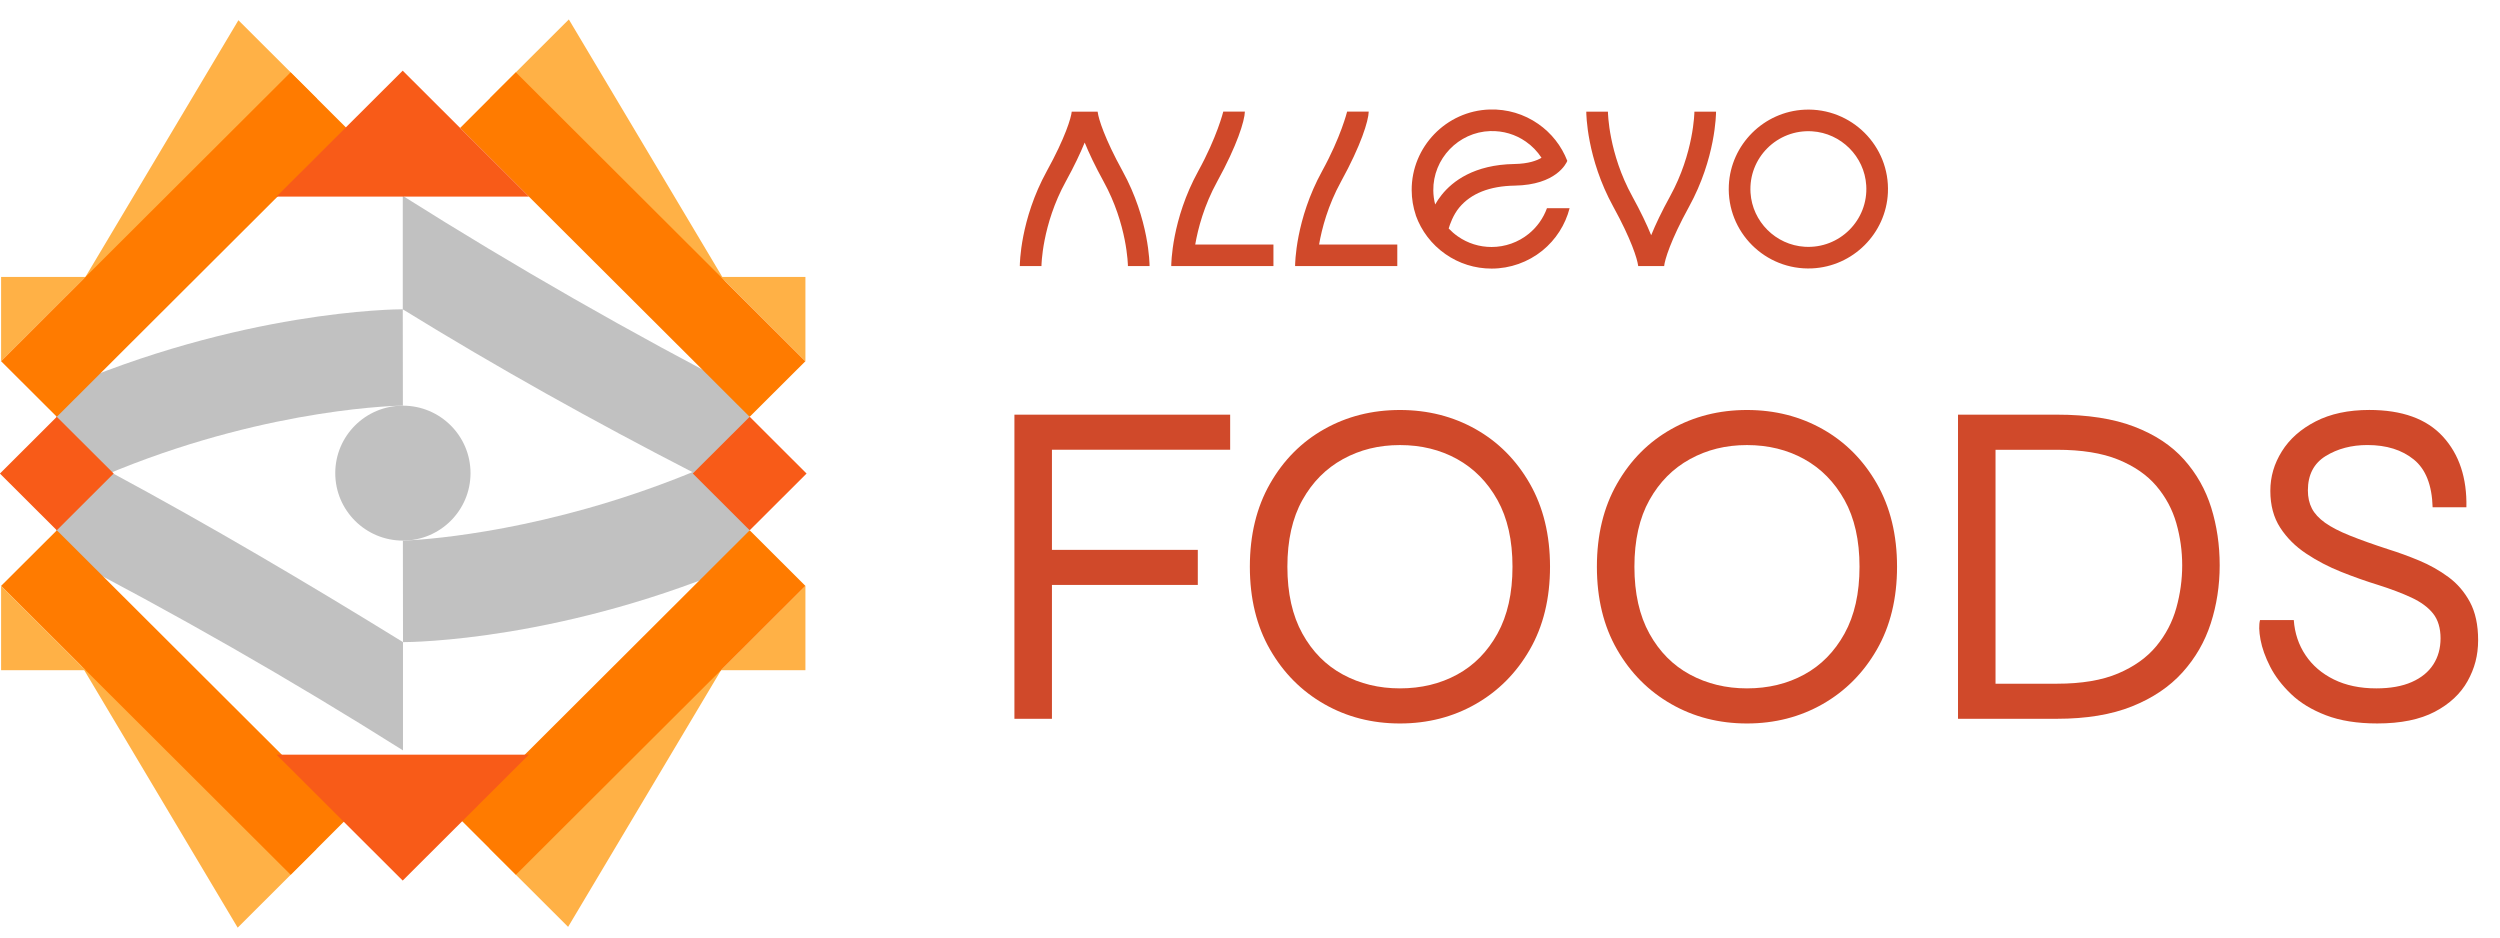<svg width="280" height="105" viewBox="0 0 280 105" fill="none" xmlns="http://www.w3.org/2000/svg">
<g clip-path="url(#clip0_3022_668)">
<path d="M137.778 46.442V50.371H117.818V61.586H134.154V65.516H117.818V80.502H113.615V46.44H137.777L137.778 46.442Z" fill="#D0492A"/>
<path d="M156.793 81.029C153.675 81.029 150.848 80.305 148.311 78.854C145.771 77.404 143.749 75.369 142.244 72.749C140.737 70.129 139.984 67.037 139.984 63.473C139.984 59.909 140.737 56.809 142.244 54.172C143.749 51.534 145.771 49.498 148.311 48.067C150.848 46.635 153.677 45.919 156.793 45.919C159.909 45.919 162.736 46.635 165.275 48.067C167.813 49.5 169.835 51.534 171.342 54.172C172.847 56.809 173.602 59.909 173.602 63.473C173.602 67.037 172.847 70.128 171.342 72.749C169.837 75.369 167.815 77.404 165.275 78.854C162.736 80.303 159.909 81.029 156.793 81.029ZM156.793 77.098C159.174 77.098 161.31 76.582 163.201 75.551C165.092 74.521 166.597 72.993 167.718 70.966C168.839 68.941 169.399 66.442 169.399 63.473C169.399 60.504 168.839 58.015 167.718 56.005C166.597 53.996 165.092 52.468 163.201 51.419C161.31 50.371 159.174 49.848 156.793 49.848C154.411 49.848 152.319 50.371 150.412 51.419C148.503 52.468 146.989 53.996 145.868 56.005C144.747 58.013 144.187 60.504 144.187 63.473C144.187 66.442 144.747 68.941 145.868 70.966C146.989 72.993 148.503 74.521 150.412 75.551C152.319 76.582 154.447 77.098 156.793 77.098Z" fill="#D0492A"/>
<path d="M195.66 81.029C192.542 81.029 189.715 80.305 187.178 78.854C184.638 77.404 182.616 75.369 181.111 72.749C179.604 70.129 178.852 67.037 178.852 63.473C178.852 59.909 179.604 56.809 181.111 54.172C182.616 51.534 184.638 49.498 187.178 48.067C189.715 46.635 192.544 45.919 195.66 45.919C198.776 45.919 201.603 46.635 204.143 48.067C206.68 49.5 208.703 51.534 210.209 54.172C211.714 56.809 212.469 59.909 212.469 63.473C212.469 67.037 211.714 70.128 210.209 72.749C208.704 75.369 206.682 77.404 204.143 78.854C201.603 80.303 198.776 81.029 195.66 81.029ZM195.66 77.098C198.042 77.098 200.177 76.582 202.068 75.551C203.959 74.521 205.464 72.993 206.585 70.966C207.706 68.941 208.266 66.442 208.266 63.473C208.266 60.504 207.706 58.015 206.585 56.005C205.464 53.996 203.959 52.468 202.068 51.419C200.177 50.371 198.042 49.848 195.66 49.848C193.279 49.848 191.186 50.371 189.279 51.419C187.37 52.468 185.856 53.996 184.735 56.005C183.615 58.013 183.054 60.504 183.054 63.473C183.054 66.442 183.615 68.941 184.735 70.966C185.856 72.993 187.37 74.521 189.279 75.551C191.186 76.582 193.315 77.098 195.66 77.098Z" fill="#D0492A"/>
<path d="M230.38 46.442C233.812 46.442 236.691 46.888 239.02 47.779C241.348 48.669 243.214 49.9 244.615 51.473C246.016 53.045 247.03 54.846 247.661 56.87C248.291 58.897 248.605 61.045 248.605 63.315C248.605 65.586 248.271 67.752 247.607 69.814C246.941 71.877 245.881 73.71 244.43 75.317C242.977 76.924 241.095 78.191 238.783 79.115C236.472 80.042 233.67 80.504 230.38 80.504H219.297V46.442H230.38ZM223.499 76.575H230.38C233.146 76.575 235.43 76.191 237.235 75.423C239.038 74.654 240.466 73.633 241.517 72.357C242.567 71.081 243.311 69.658 243.749 68.085C244.187 66.514 244.406 64.924 244.406 63.317C244.406 61.71 244.187 60.139 243.749 58.601C243.311 57.064 242.567 55.675 241.517 54.435C240.466 53.195 239.038 52.208 237.235 51.475C235.432 50.742 233.146 50.375 230.38 50.375H223.499V76.576V76.575Z" fill="#D0492A"/>
<path d="M253.122 69.447H256.904C257.008 70.914 257.446 72.224 258.217 73.376C258.987 74.528 260.047 75.439 261.394 76.102C262.741 76.766 264.327 77.098 266.148 77.098C267.723 77.098 269.045 76.861 270.113 76.39C271.182 75.919 271.987 75.263 272.529 74.424C273.071 73.586 273.342 72.608 273.342 71.49C273.342 70.371 273.062 69.411 272.502 68.712C271.942 68.013 271.137 67.42 270.086 66.931C269.036 66.442 267.793 65.971 266.358 65.516C264.993 65.096 263.608 64.607 262.209 64.048C260.808 63.489 259.504 62.808 258.296 62.004C257.087 61.201 256.115 60.232 255.381 59.096C254.646 57.961 254.278 56.589 254.278 54.982C254.278 53.374 254.707 51.934 255.566 50.554C256.424 49.174 257.683 48.056 259.348 47.2C261.011 46.343 263.016 45.915 265.363 45.915C269.039 45.915 271.789 46.911 273.61 48.902C275.431 50.893 276.306 53.532 276.236 56.815H272.453C272.383 54.335 271.683 52.552 270.352 51.47C269.021 50.387 267.288 49.844 265.153 49.844C263.368 49.844 261.809 50.255 260.478 51.075C259.147 51.896 258.483 53.181 258.483 54.928C258.483 55.697 258.632 56.368 258.93 56.945C259.226 57.522 259.718 58.054 260.401 58.544C261.083 59.033 262.012 59.513 263.184 59.984C264.357 60.456 265.801 60.972 267.518 61.531C268.639 61.88 269.785 62.299 270.959 62.788C272.132 63.278 273.219 63.889 274.215 64.623C275.214 65.356 276.018 66.291 276.631 67.427C277.243 68.564 277.55 69.988 277.55 71.699C277.55 73.41 277.157 74.869 276.369 76.284C275.58 77.7 274.355 78.845 272.692 79.718C271.029 80.59 268.885 81.027 266.257 81.027C264.016 81.027 262.098 80.721 260.505 80.11C258.912 79.499 257.606 78.703 256.591 77.725C255.575 76.747 254.797 75.725 254.255 74.659C253.711 73.593 253.353 72.59 253.177 71.645C253.001 70.703 252.985 69.968 253.125 69.445L253.122 69.447Z" fill="#D0492A"/>
<path d="M125.722 19.151C123.714 15.505 123.041 13.315 122.945 12.572C122.942 12.55 122.94 12.528 122.938 12.509H120.032C119.968 13.191 119.314 15.401 117.249 19.151C114.253 24.595 114.219 29.592 114.219 29.803H116.643C116.643 29.76 116.69 25.191 119.373 20.316C120.311 18.613 120.999 17.157 121.485 15.965C121.97 17.159 122.66 18.613 123.597 20.316C126.261 25.154 126.327 29.692 126.327 29.803H127.54H128.752C128.752 29.594 128.718 24.596 125.722 19.151Z" fill="#D0492A"/>
<path d="M202.955 30.059C197.709 30.299 193.388 25.99 193.629 20.754C193.839 16.191 197.544 12.494 202.118 12.284C207.366 12.044 211.686 16.354 211.445 21.589C211.235 26.153 207.53 29.85 202.955 30.059ZM202.962 14.707C199.049 14.458 195.807 17.69 196.059 21.595C196.265 24.823 198.878 27.431 202.115 27.637C206.028 27.886 209.27 24.653 209.018 20.749C208.812 17.522 206.199 14.915 202.962 14.707Z" fill="#D0492A"/>
<path d="M156.497 27.386H147.738C148.048 25.593 148.727 23.002 150.205 20.316C152.436 16.263 153.269 13.537 153.298 12.498H150.875L150.87 12.525C150.87 12.525 150.178 15.342 148.081 19.153C145.085 24.596 145.051 29.594 145.051 29.803H146.173H146.522H147.474H156.497V27.384V27.386Z" fill="#D0492A"/>
<path d="M142.625 27.386H133.866C134.177 25.593 134.856 23.002 136.334 20.316C138.565 16.263 139.398 13.537 139.427 12.498H137.004L136.999 12.525C136.999 12.525 136.307 15.342 134.21 19.153C131.214 24.596 131.18 29.594 131.18 29.803H132.302H132.651H133.602H142.625V27.384V27.386Z" fill="#D0492A"/>
<path d="M173.26 23.317C172.856 24.431 172.149 25.433 171.216 26.189C170.047 27.14 168.569 27.663 167.057 27.663C165.694 27.663 164.386 27.253 163.275 26.474C162.899 26.21 162.556 25.913 162.247 25.587H162.254C162.38 25.144 162.759 24.06 163.433 23.25C164.751 21.665 166.84 20.837 169.64 20.79C174.305 20.711 175.424 18.296 175.538 18.02C174.889 16.343 173.763 14.909 172.281 13.877C170.687 12.766 168.797 12.204 166.838 12.265C161.978 12.415 158.082 16.454 158.108 21.303C158.113 22.267 158.269 23.211 158.574 24.112L158.567 24.116C159.198 25.877 160.345 27.377 161.884 28.454C163.406 29.52 165.194 30.082 167.059 30.082C169.128 30.082 171.148 29.366 172.75 28.065C174.248 26.848 175.322 25.171 175.796 23.317H173.262H173.26ZM166.908 14.682C168.343 14.637 169.728 15.046 170.893 15.859C171.597 16.35 172.19 16.965 172.65 17.669C172.149 17.975 171.215 18.343 169.6 18.369C165.099 18.445 162.693 20.292 161.466 21.828C161.175 22.191 160.936 22.555 160.739 22.901C160.608 22.396 160.538 21.874 160.53 21.346C160.482 17.784 163.339 14.793 166.908 14.68" fill="#D0492A"/>
<path d="M180.694 23.161C182.702 26.807 183.373 28.997 183.47 29.741C183.474 29.762 183.476 29.784 183.478 29.803H186.384C186.448 29.121 187.102 26.911 189.167 23.161C192.163 17.718 192.197 12.72 192.197 12.509H189.773C189.773 12.552 189.726 17.121 187.043 21.996C186.105 23.699 185.417 25.155 184.931 26.347C184.446 25.154 183.756 23.699 182.819 21.996C180.155 17.159 180.089 12.62 180.089 12.509H178.876H177.664C177.664 12.718 177.698 17.716 180.694 23.161Z" fill="#D0492A"/>
<path d="M45.123 45.431C44.947 45.431 30.724 45.584 13.363 52.556C13.065 52.672 12.767 52.794 12.468 52.923C10.446 53.756 8.39 54.677 6.303 55.709V43.799C26.983 34.763 44.286 34.639 45.11 34.639V34.645L45.123 45.429V45.431Z" fill="#C1C1C1"/>
<path d="M83.932 49.992V62.76C63.257 71.803 45.96 71.92 45.136 71.92L45.123 60.551C45.222 60.551 45.315 60.551 45.416 60.538C45.486 60.538 45.574 60.533 45.667 60.526C45.667 60.526 45.667 60.531 45.673 60.526C48.442 60.386 61.328 59.395 76.784 53.192C77.041 53.086 77.293 52.987 77.549 52.876C79.642 52.02 81.774 51.063 83.931 49.99" fill="#C1C1C1"/>
<path d="M52.698 52.991C52.698 57.164 49.307 60.547 45.124 60.547C40.941 60.547 37.549 57.164 37.549 52.991C37.549 48.818 40.94 45.435 45.124 45.435C49.309 45.435 52.698 48.818 52.698 52.991Z" fill="#C1C1C1"/>
<path d="M83.931 44.143V56.118C81.798 55.052 79.666 53.973 77.55 52.877C66.518 47.198 55.69 41.169 45.111 34.645V21.936C57.769 29.923 70.69 37.304 83.931 44.143Z" fill="#C1C1C1"/>
<path d="M12.468 52.923C10.423 51.821 8.366 50.737 6.303 49.669V61.83C19.55 68.675 32.477 76.061 45.134 84.043V71.916C34.446 65.322 23.571 58.897 12.466 52.921" fill="#C1C1C1"/>
<path d="M6.361 46.682L-0.008 53.038L6.361 59.393L12.731 53.032L6.361 46.682Z" fill="#F85B18"/>
<path d="M90.336 53.038L83.966 46.677L77.592 53.032L83.966 59.393L90.336 53.038Z" fill="#F85B18"/>
<path d="M54.82 95.023L63.628 103.81L82.789 71.656L73.782 76.103L54.82 95.023Z" fill="#FFB146"/>
<path d="M80.746 75.059H90.207V65.62L80.746 75.059Z" fill="#FFB146"/>
<path d="M58.272 85.027L51.533 91.75L57.78 97.976L83.475 72.341L90.206 65.62L83.965 59.393L77.228 66.114L58.272 85.027Z" fill="#FF7B00"/>
<path d="M35.428 95.111L26.62 103.898L7.459 71.744L16.466 76.191L35.428 95.111Z" fill="#FFB146"/>
<path d="M25.816 91.253L6.86 72.341L0.123 65.62L6.369 59.393L13.101 66.109L32.065 85.027L38.796 91.744L32.555 97.976L25.816 91.253Z" fill="#FF7B00"/>
<path d="M9.584 75.059H0.123V65.62L9.584 75.059Z" fill="#FFB146"/>
<path d="M35.51 11.052L26.702 2.265L7.541 34.419L16.548 29.971L35.51 11.052Z" fill="#FFB146"/>
<path d="M9.584 31.016H0.123V40.455L9.584 31.016Z" fill="#FFB146"/>
<path d="M32.057 21.049L38.796 14.326L32.549 8.099L6.854 33.734L0.123 40.456L6.364 46.682L13.101 39.961L32.057 21.049Z" fill="#FF7B00"/>
<path d="M54.902 10.964L63.71 2.177L82.871 34.331L73.864 29.884L54.902 10.964Z" fill="#FFB146"/>
<path d="M64.513 14.822L83.469 33.734L90.206 40.456L83.96 46.684L77.228 39.966L58.264 21.049L51.533 14.331L57.774 8.099L64.513 14.822Z" fill="#FF7B00"/>
<path d="M80.746 31.016H90.207V40.455L80.746 31.016Z" fill="#FFB146"/>
<path d="M59.237 22.016L45.103 7.915L30.969 22.016H59.237Z" fill="#F85B18"/>
<path d="M30.969 84.523L45.103 98.624L59.237 84.523H30.969Z" fill="#F85B18"/>
</g>
<defs>
<clipPath id="clip0_3022_668">
<rect width="280" height="105" fill="white"/>
</clipPath>
</defs>
</svg>
